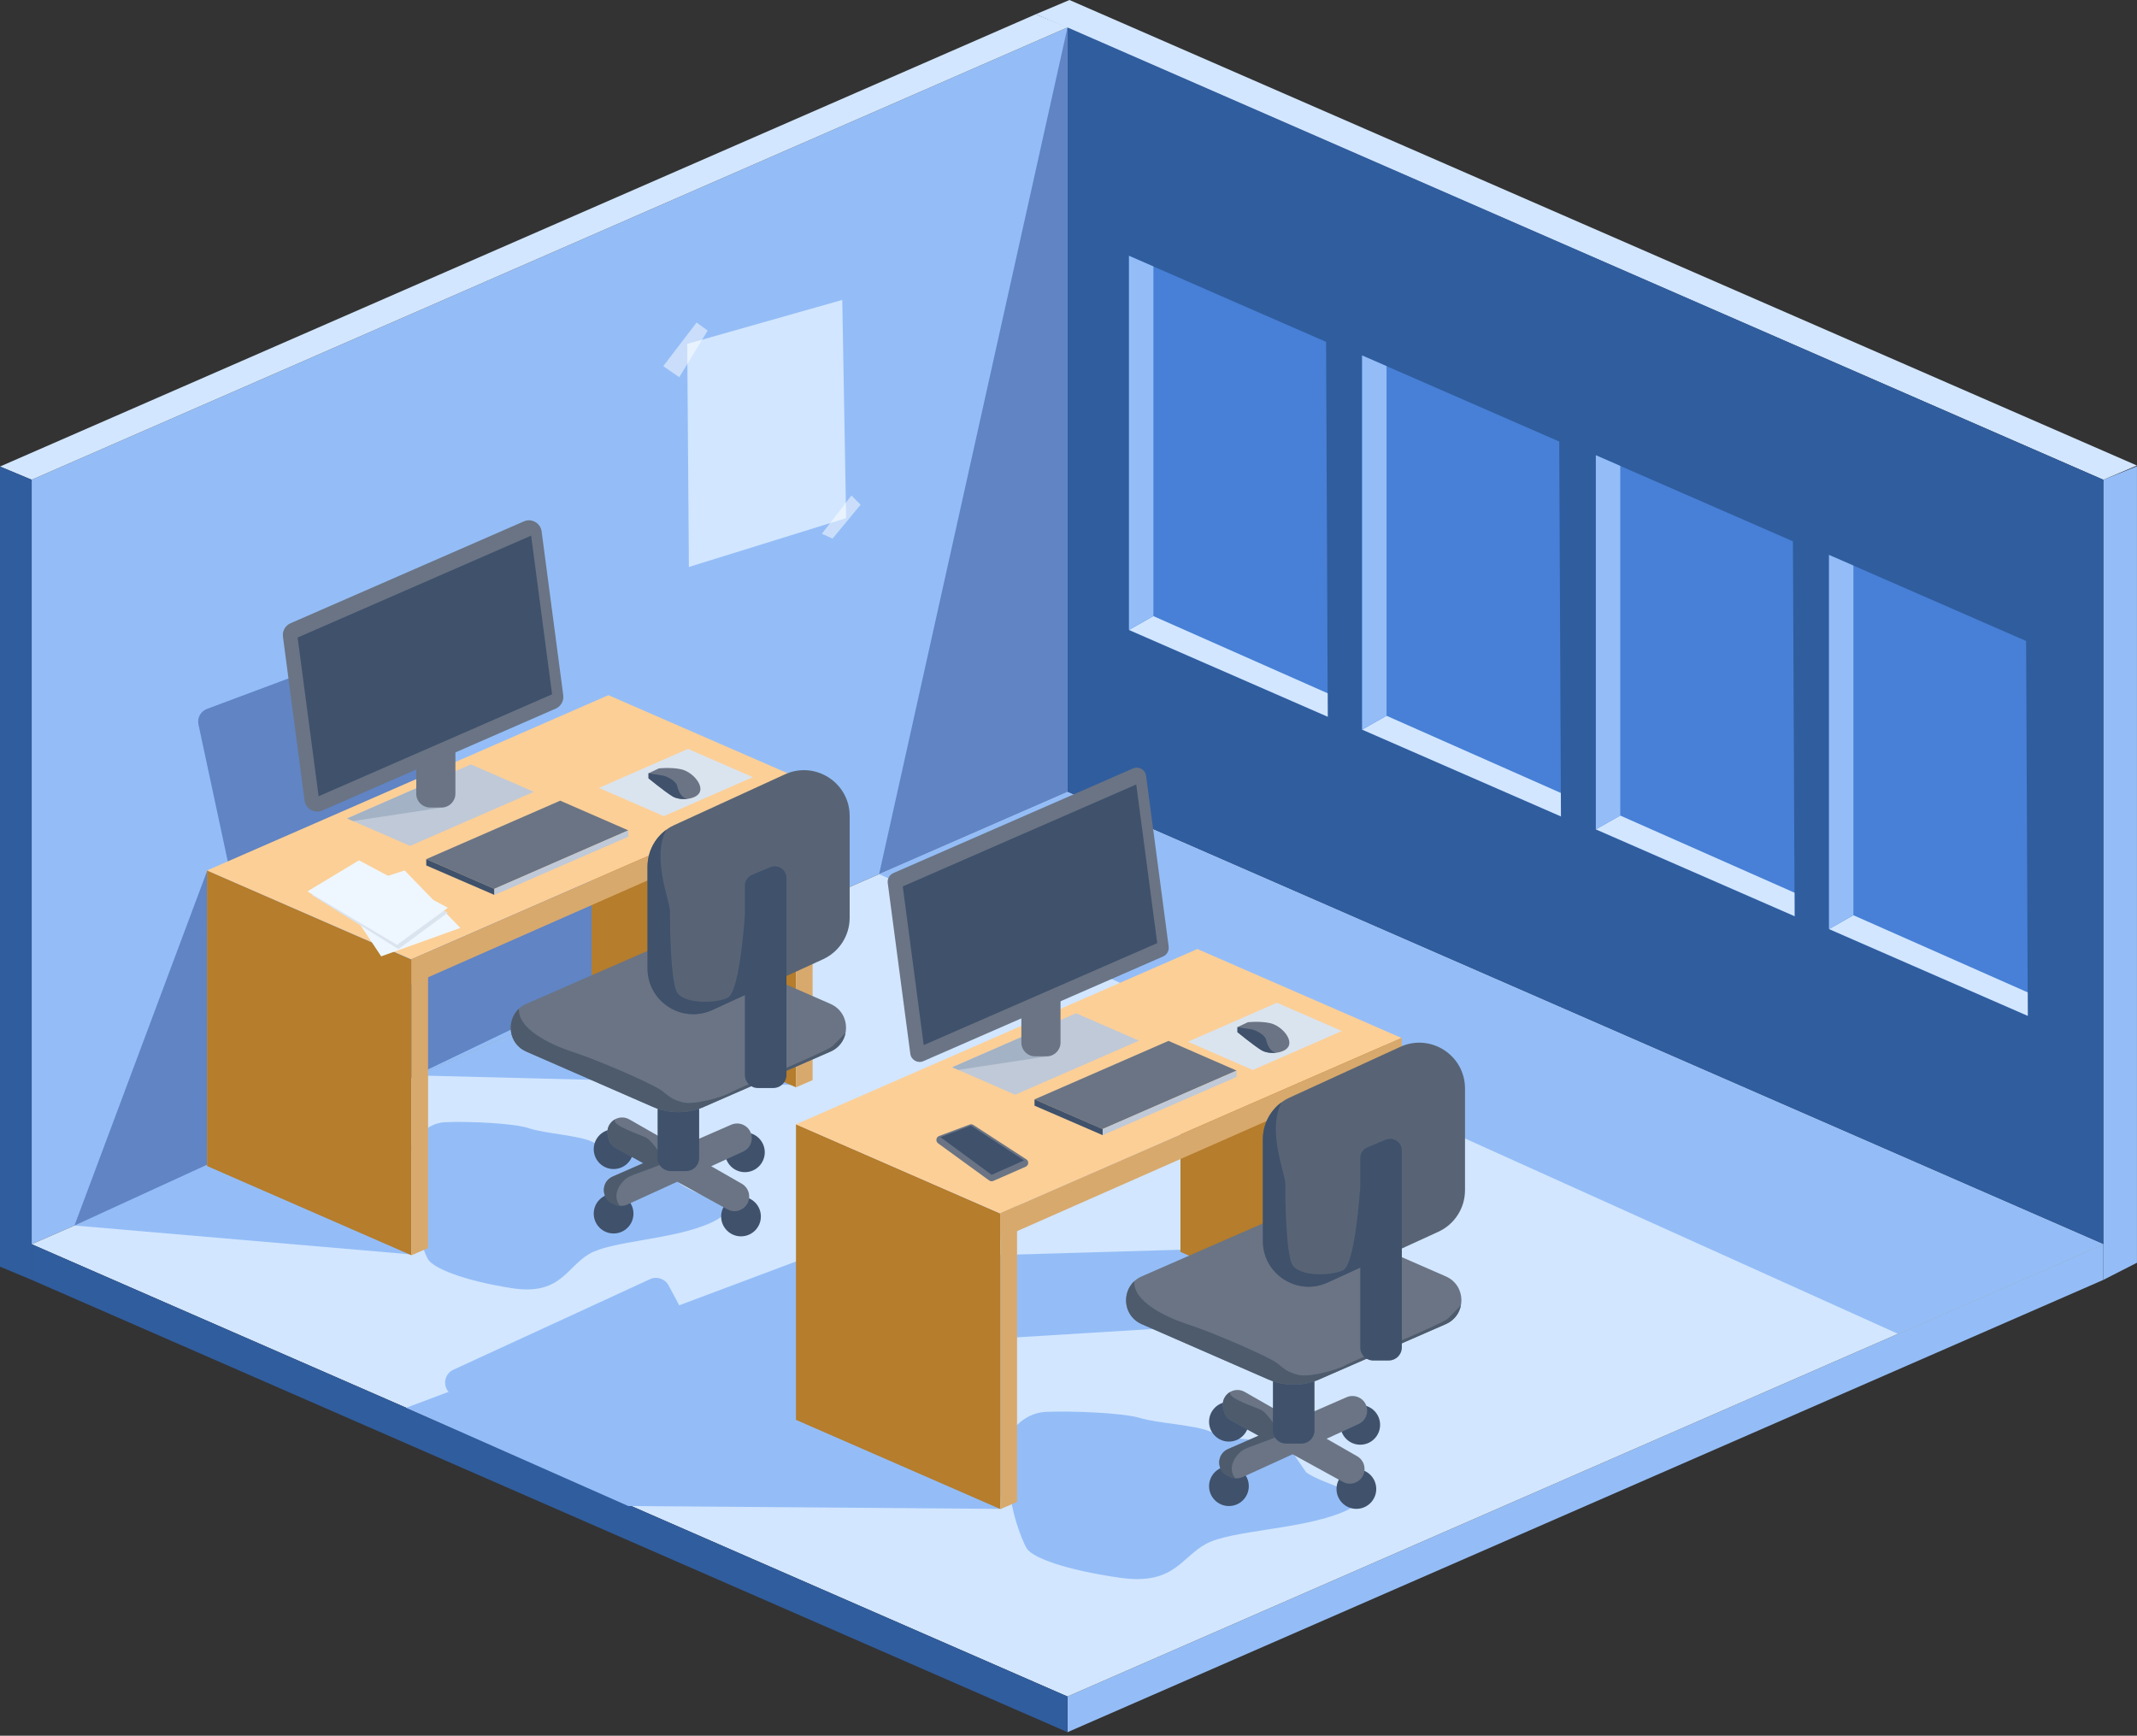 <svg width="554" height="450" viewBox="0 0 554 450" fill="none" xmlns="http://www.w3.org/2000/svg">
<rect x="0" y="0" width="554" height="450" fill="#333333" stroke="none"/>
<g clip-path="url(#clip0_1607_4998)">
<path d="M8.21 124.38L276.74 7.12V205.3L8.21 322.57V124.38Z" fill="#94BDF7"/>
<path d="M545.27 124.38L553.99 120.88V327.37L545.27 331.82V124.38Z" fill="#94BDF7"/>
<path d="M276.74 439.83L545.27 322.57V331.82L276.74 449.08V439.83Z" fill="#94BDF7"/>
<path d="M102.55 281.29L160.79 253.34L158.13 220.45L91.77 249.6L102.55 281.29Z" fill="#6084C4"/>
<path d="M276.74 205.3L8.21 322.57L276.74 439.83L545.27 322.57L276.74 205.3Z" fill="#D2E6FF"/>
<path d="M277.25 0L268.53 3.69L545.27 124.38L553.99 120.69L277.25 0Z" fill="#D2E6FF"/>
<path d="M268.53 3.69L0 120.95L8.21 124.38L276.74 7.12L268.53 3.69Z" fill="#D2E6FF"/>
<path d="M545.27 124.38L276.74 7.12V205.3L545.27 322.57V124.38Z" fill="#305D9E"/>
<path d="M8.21 124.38L0 120.95V328.39L8.21 331.82V124.38Z" fill="#305D9E"/>
<path d="M276.74 439.83L8.21 322.57V331.82L276.74 449.08V439.83Z" fill="#305D9E"/>
<path d="M276.74 7.12L227.9 226.63L276.74 205.3V7.12Z" fill="#6084C4"/>
<path d="M227.9 226.63L492.05 345.81L545.27 322.57L276.74 205.3L227.9 226.63Z" fill="#94BDF7"/>
<path d="M343.77 88.63L292.68 66.32V163.32L344.21 185.82L343.77 88.63Z" fill="#4780D6"/>
<path d="M404.22 114.47L353.12 92.16V189.16L404.66 211.66L404.22 114.47Z" fill="#4780D6"/>
<path d="M464.8 140.34L413.71 118.03V215.02L465.24 237.53L464.8 140.34Z" fill="#4780D6"/>
<path d="M525.25 166.18L474.16 143.87V240.87L525.69 263.37L525.25 166.18Z" fill="#4780D6"/>
<path d="M292.68 163.32L299.01 159.73L344.19 179.74L344.21 185.82L292.68 163.32Z" fill="#D2E6FF"/>
<path d="M299.01 159.73V69.08L292.68 66.32V163.32L299.01 159.73Z" fill="#94BDF7"/>
<path d="M353.12 189.16L359.45 185.57L404.64 205.58L404.66 211.66L353.12 189.16Z" fill="#D2E6FF"/>
<path d="M359.45 185.57V94.92L353.12 92.16V189.16L359.45 185.57Z" fill="#94BDF7"/>
<path d="M413.71 215.02L420.04 211.44L465.22 231.44L465.24 237.53L413.71 215.02Z" fill="#D2E6FF"/>
<path d="M420.04 211.44V120.79L413.71 118.03V215.02L420.04 211.44Z" fill="#94BDF7"/>
<path d="M474.16 240.87L480.48 237.28L525.67 257.28L525.69 263.37L474.16 240.87Z" fill="#D2E6FF"/>
<path d="M480.48 237.28V146.63L474.16 143.87V240.87L480.48 237.28Z" fill="#94BDF7"/>
<path d="M106.53 325.21L19.31 317.72L53.67 301.96L106.53 325.21Z" fill="#94BDF7"/>
<path d="M19.31 317.72L53.74 225.67L53.67 301.96L19.31 317.72Z" fill="#6084C4"/>
<path d="M95.98 167.96L53.66 183.79C52.02 184.4 51.08 186.12 51.45 187.83L59.16 223.84C59.62 225.97 61.87 227.18 63.89 226.38L115.82 205.96C117.4 205.34 118.31 203.68 117.99 202.02L111.15 166.25C110.73 164.06 108.4 162.8 106.34 163.66L95.98 167.96Z" fill="#6084C4"/>
<path d="M206.09 281.29L108.38 278.82L152.95 259.36L206.09 281.29Z" fill="#94BDF7"/>
<path d="M259.2 391.19L162.89 390.45L105.31 364.97L206.74 326.9L306.03 324L350.5 341.37L262.6 346.78L259.2 391.19Z" fill="#94BDF7"/>
<path d="M181.1 347.55C178.82 343.53 175.35 337.05 173.32 333.24C172.4 331.52 170.3 330.81 168.52 331.63L117.54 355.11C115.19 356.19 114.66 359.29 116.51 361.1L128.84 373.13C129.93 374.19 131.56 374.48 132.94 373.85L179.41 352.72C181.38 351.82 182.16 349.43 181.1 347.55Z" fill="#94BDF7"/>
<path d="M175.94 306.64C180.88 310.55 194.24 312.43 184.41 316.96C174.58 321.49 158.63 321.6 152.69 325.13C146.75 328.66 145.21 335.95 132.62 333.96C120.03 331.97 112.19 328.77 110.87 326.34C109.55 323.91 106.99 315.72 107.16 311.81C107.33 307.9 106.68 297.09 106.68 297.09C106.68 297.09 109.55 291.21 115.4 290.94C121.25 290.67 133.23 291.17 137.18 292.52C141.13 293.87 150.19 294.36 153.61 296.05C157.03 297.74 162.67 298.18 164.32 298.18C165.97 298.18 170.28 297.33 171.99 300.18C173.7 303.03 175.95 306.63 175.95 306.63L175.94 306.64Z" fill="#94BDF7"/>
<path d="M338.63 381.73C344.13 385.64 359 387.52 348.06 392.05C337.12 396.58 319.36 396.69 312.74 400.22C306.12 403.75 304.41 411.04 290.39 409.05C276.37 407.06 267.64 403.86 266.17 401.43C264.7 399 261.85 390.81 262.04 386.9C262.23 382.99 261.5 372.18 261.5 372.18C261.5 372.18 264.69 366.3 271.21 366.03C277.73 365.76 291.06 366.26 295.46 367.61C299.86 368.96 309.94 369.45 313.75 371.14C317.56 372.83 323.83 373.27 325.68 373.27C327.53 373.27 332.31 372.42 334.22 375.27C336.13 378.12 338.62 381.72 338.62 381.72L338.63 381.73Z" fill="#94BDF7"/>
<path d="M106.67 248.82L53.67 225.67V302.3L106.67 325.44V248.82Z" fill="#B57D2C"/>
<path d="M206.35 205.28L153.35 182.13V258.76L206.35 281.9V205.28Z" fill="#B57D2C"/>
<path d="M157.73 180.23L53.67 225.67L106.6 248.73L210.66 203.29L157.73 180.23Z" fill="#FCCF97"/>
<path d="M106.67 248.7L110.98 246.83V323.57L106.67 325.44V248.7Z" fill="#D8A96C"/>
<path d="M206.35 205.16L210.66 203.29V280.03L206.35 281.9V205.16Z" fill="#D8A96C"/>
<path d="M106.67 248.7L210.66 203.29V209.38L106.67 255.27V248.7Z" fill="#D8A96C"/>
<path d="M122.07 198.18L89.99 212.19L106.31 219.3L138.39 205.29L122.07 198.18Z" fill="#BFC9D8"/>
<path d="M115.12 209.29L91.52 212.86L89.99 212.19L107.9 204.37L115.12 209.29Z" fill="#A3B2C4"/>
<path d="M107.9 191.02H118.06V205.78C118.06 207.75 116.46 209.35 114.49 209.35H111.48C109.51 209.35 107.91 207.75 107.91 205.78V191.02H107.9Z" fill="#6A7484"/>
<path d="M75.3 161.59L135.81 135.17C137.82 134.29 140.12 135.59 140.41 137.76L146.02 180.25C146.21 181.71 145.42 183.12 144.07 183.71L83.56 210.13C81.55 211.01 79.25 209.71 78.96 207.54L73.35 165.05C73.16 163.59 73.95 162.18 75.3 161.59Z" fill="#6A7484"/>
<path d="M77.16 165.29L137.69 138.87L143.12 180L82.6 206.43L77.16 165.29Z" fill="#3F516B"/>
<path d="M145.23 207.58L110.5 222.74L128.16 230.44L162.89 215.28L145.23 207.58Z" fill="#6A7484"/>
<path d="M110.5 222.74V224.37L128.17 232.02V230.44L110.5 222.74Z" fill="#3F516B"/>
<path d="M128.17 232.02L162.89 216.92V215.28L128.17 230.44V232.02Z" fill="#BFC9D8"/>
<path d="M178.35 194.16L155.28 204.27L172.1 211.59L195.17 201.48L178.35 194.16Z" fill="#DAE4EF"/>
<path d="M168.13 201.79C168.13 201.79 172.26 205.17 174.32 206.45C176.38 207.73 180.82 207.28 181.48 205.18C182.14 203.08 179.24 200 176.52 199.43C173.8 198.86 170.81 199.21 170.81 199.21L168.13 200.48V201.8V201.79Z" fill="#6A7484"/>
<path d="M174.32 206.44C175.32 207.06 176.87 207.27 178.29 207.09C176.58 207 175.87 205.03 175.54 203.72C175.21 202.41 172.75 201.16 171.68 201.04C170.61 200.92 168.6 200.54 168.12 200.46V201.78C168.12 201.78 172.25 205.16 174.31 206.44H174.32Z" fill="#3F516B"/>
<path d="M104.9 225.67L119.34 240.57L98.82 247.94L87.73 231.24L104.9 225.67Z" fill="#EEF7FF"/>
<path d="M80.8 232.02L103.29 246.07L116.1 236.61L94.56 225.67L80.8 232.02Z" fill="#DAE4EF"/>
<path d="M93.06 223.05L116.1 235.34L102.93 244.95L79.69 231.11L93.06 223.05Z" fill="#EEF7FF"/>
<path d="M192.1 320.53C194.944 320.53 197.25 318.224 197.25 315.38C197.25 312.536 194.944 310.23 192.1 310.23C189.256 310.23 186.95 312.536 186.95 315.38C186.95 318.224 189.256 320.53 192.1 320.53Z" fill="#3F516B"/>
<path d="M159.07 303.08C161.914 303.08 164.22 300.774 164.22 297.93C164.22 295.086 161.914 292.78 159.07 292.78C156.226 292.78 153.92 295.086 153.92 297.93C153.92 300.774 156.226 303.08 159.07 303.08Z" fill="#3F516B"/>
<path d="M159.07 319.79C161.914 319.79 164.22 317.484 164.22 314.64C164.22 311.796 161.914 309.49 159.07 309.49C156.226 309.49 153.92 311.796 153.92 314.64C153.92 317.484 156.226 319.79 159.07 319.79Z" fill="#3F516B"/>
<path d="M193.11 303.89C195.954 303.89 198.26 301.584 198.26 298.74C198.26 295.896 195.954 293.59 193.11 293.59C190.266 293.59 187.96 295.896 187.96 298.74C187.96 301.584 190.266 303.89 193.11 303.89Z" fill="#3F516B"/>
<path d="M192.29 306.88L184.37 302.35L192.67 298.55C195.67 297.18 195.63 292.91 192.61 291.59C191.64 291.17 190.53 291.17 189.56 291.59L175.95 297.53L163.17 290.22C160.28 288.57 156.81 291.15 157.57 294.39L157.74 295.14C157.99 296.19 158.67 297.09 159.62 297.62L166.77 301.55L158.83 305.02C155.78 306.35 155.78 310.68 158.83 312L159.54 312.31C160.53 312.74 161.66 312.73 162.65 312.28L175.57 306.38L188.58 313.53C191.47 315.12 194.87 312.54 194.12 309.33C193.88 308.3 193.22 307.41 192.3 306.89L192.29 306.88Z" fill="#6A7484"/>
<path d="M167.55 294.95C166.08 294.21 158.11 291.67 159.52 290.17C158.09 290.93 157.14 292.56 157.58 294.41L157.75 295.16C158 296.21 158.68 297.11 159.63 297.64L166.78 301.57L158.84 305.04C155.79 306.37 155.79 310.7 158.84 312.02L159.55 312.33C159.92 312.49 160.31 312.57 160.7 312.61C158.31 309.64 161.2 305.9 163.33 304.95C165.47 303.99 171.87 301.97 172.2 301.38C172.53 300.79 169.03 295.71 167.56 294.98L167.55 294.95Z" fill="#4D5B6D"/>
<path d="M170.48 270.12H181.25V300.23C181.25 302.09 179.74 303.6 177.88 303.6H173.85C171.99 303.6 170.48 302.09 170.48 300.23V270.12Z" fill="#3F516B"/>
<path d="M169.18 245.96L136.44 260.26C131.04 262.62 131.04 270.28 136.44 272.64L169.18 286.94C173.44 288.8 178.28 288.8 182.54 286.94L215.28 272.64C220.68 270.28 220.68 262.62 215.28 260.26L182.54 245.96C178.28 244.1 173.44 244.1 169.18 245.96Z" fill="#6A7484"/>
<path d="M182.55 286.93L215.29 272.63C217.51 271.66 218.8 269.79 219.2 267.77C218.15 268.87 216.69 270.38 215.82 271.21C214.35 272.61 191.82 281.88 189.46 283.21C187.1 284.54 179.89 286.52 177.02 285.79C174.15 285.05 173.72 284.43 171.57 282.77C169.42 281.11 155.15 274.89 148.6 272.76C142.14 270.66 134.2 266.62 134.54 261.52C131.17 264.64 131.8 270.61 136.46 272.64L169.2 286.94C173.46 288.8 178.3 288.8 182.56 286.94L182.55 286.93Z" fill="#4D5B6D"/>
<path d="M174.79 213.91L203.47 200.76C211.32 197.16 220.27 202.9 220.27 211.54V237.92C220.27 242.56 217.57 246.77 213.35 248.7L184.67 261.85C176.82 265.45 167.87 259.71 167.87 251.07V224.69C167.87 220.05 170.57 215.84 174.79 213.91Z" fill="#586475"/>
<path d="M200.51 282.08H196.48C194.62 282.08 193.11 280.57 193.11 278.71V229.6C193.11 228.38 193.85 227.27 194.97 226.8L199.69 224.83C201.69 224 203.88 225.46 203.88 227.63V278.7C203.88 280.56 202.37 282.07 200.51 282.07V282.08Z" fill="#3F516B"/>
<path d="M193.11 237.05C193.11 237.05 191.88 257.15 188.64 258.69C185.4 260.24 176.93 260.31 175.39 257.05C173.84 253.79 173.62 239.32 173.71 236.53C173.8 233.73 168.84 222.69 172.69 215.15C169.7 217.36 167.87 220.88 167.87 224.69V251.07C167.87 259.71 176.81 265.45 184.67 261.85L194.68 257.26L194.9 257.06L193.11 237.05Z" fill="#3F516B"/>
<path d="M259.36 314.63L206.35 291.48V368.11L259.36 391.25V314.63Z" fill="#B57D2C"/>
<path d="M359.04 271.09L306.03 247.94V324.57L359.04 347.71V271.09Z" fill="#B57D2C"/>
<path d="M310.41 246.04L206.35 291.48L259.28 314.54L363.34 269.1L310.41 246.04Z" fill="#FCCF97"/>
<path d="M259.36 314.51L263.66 312.64V389.39L259.36 391.25V314.51Z" fill="#D8A96C"/>
<path d="M359.04 270.97L363.34 269.1V345.85L359.04 347.71V270.97Z" fill="#D8A96C"/>
<path d="M259.36 314.51L363.34 269.1V275.2L259.36 321.08V314.51Z" fill="#D8A96C"/>
<path d="M278.95 262.69L246.86 276.7L263.18 283.81L295.27 269.8L278.95 262.69Z" fill="#BFC9D8"/>
<path d="M272 273.8L248.39 277.37L246.86 276.7L264.77 268.88L272 273.8Z" fill="#A3B2C4"/>
<path d="M264.77 255.53H274.93V270.29C274.93 272.26 273.33 273.86 271.36 273.86H268.35C266.38 273.86 264.78 272.26 264.78 270.29V255.53H264.77Z" fill="#6A7484"/>
<path d="M231.58 226.36L293.73 199.22C295.22 198.57 296.91 199.53 297.12 201.14L302.97 245.41C303.11 246.49 302.52 247.53 301.53 247.97L239.38 275.11C237.89 275.76 236.2 274.8 235.99 273.19L230.14 228.92C230 227.84 230.59 226.8 231.58 226.36Z" fill="#6A7484"/>
<path d="M234.04 229.81L294.56 203.38L300 244.51L239.47 270.94L234.04 229.81Z" fill="#3F516B"/>
<path d="M302.92 269.86L268.19 285.02L285.85 292.72L320.58 277.56L302.92 269.86Z" fill="#6A7484"/>
<path d="M268.19 285.02V286.65L285.86 294.3V292.72L268.19 285.02Z" fill="#3F516B"/>
<path d="M285.86 294.3L320.58 279.2V277.56L285.86 292.72V294.3Z" fill="#BFC9D8"/>
<path d="M331.03 259.97L307.96 270.08L324.78 277.4L347.85 267.3L331.03 259.97Z" fill="#DAE4EF"/>
<path d="M320.811 267.6C320.811 267.6 324.941 270.98 327.001 272.26C329.061 273.54 333.501 273.09 334.161 270.99C334.821 268.89 331.921 265.81 329.201 265.24C326.481 264.67 323.491 265.02 323.491 265.02L320.811 266.29V267.61V267.6Z" fill="#6A7484"/>
<path d="M327 272.26C328 272.88 329.55 273.09 330.97 272.91C329.26 272.82 328.55 270.85 328.22 269.54C327.89 268.23 325.43 266.98 324.36 266.86C323.29 266.74 321.28 266.36 320.8 266.28V267.6C320.8 267.6 324.93 270.98 326.99 272.26H327Z" fill="#3F516B"/>
<path d="M252.35 291.66L266.06 300.56C266.79 301.03 266.7 302.13 265.9 302.48L257.51 306.16C257.15 306.32 256.74 306.27 256.43 306.04L243.2 296.42C242.5 295.91 242.64 294.82 243.46 294.51L251.37 291.55C251.69 291.43 252.06 291.47 252.35 291.66Z" fill="#6A7484"/>
<path d="M243.81 294.82L257.08 304.58L265.47 300.84L251.72 291.82L243.81 294.82Z" fill="#3F516B"/>
<path d="M351.63 391.18C354.474 391.18 356.78 388.874 356.78 386.03C356.78 383.186 354.474 380.88 351.63 380.88C348.786 380.88 346.48 383.186 346.48 386.03C346.48 388.874 348.786 391.18 351.63 391.18Z" fill="#3F516B"/>
<path d="M318.59 373.74C321.434 373.74 323.74 371.434 323.74 368.59C323.74 365.746 321.434 363.44 318.59 363.44C315.746 363.44 313.44 365.746 313.44 368.59C313.44 371.434 315.746 373.74 318.59 373.74Z" fill="#3F516B"/>
<path d="M318.59 390.45C321.434 390.45 323.74 388.144 323.74 385.3C323.74 382.456 321.434 380.15 318.59 380.15C315.746 380.15 313.44 382.456 313.44 385.3C313.44 388.144 315.746 390.45 318.59 390.45Z" fill="#3F516B"/>
<path d="M352.63 374.55C355.474 374.55 357.78 372.244 357.78 369.4C357.78 366.556 355.474 364.25 352.63 364.25C349.786 364.25 347.48 366.556 347.48 369.4C347.48 372.244 349.786 374.55 352.63 374.55Z" fill="#3F516B"/>
<path d="M351.82 377.53L343.9 373L352.2 369.2C355.2 367.83 355.16 363.56 352.14 362.24C351.17 361.82 350.06 361.82 349.09 362.24L335.48 368.18L322.7 360.87C319.81 359.22 316.34 361.8 317.1 365.04L317.27 365.79C317.52 366.84 318.2 367.74 319.15 368.27L326.3 372.2L318.36 375.67C315.31 377 315.31 381.33 318.36 382.65L319.07 382.96C320.06 383.39 321.19 383.38 322.18 382.93L335.1 377.03L348.11 384.18C351 385.77 354.4 383.19 353.65 379.98C353.41 378.95 352.75 378.06 351.83 377.54L351.82 377.53Z" fill="#6A7484"/>
<path d="M327.07 365.6C325.6 364.86 317.63 362.32 319.04 360.82C317.61 361.58 316.66 363.21 317.1 365.06L317.27 365.81C317.52 366.86 318.2 367.76 319.15 368.29L326.3 372.22L318.36 375.69C315.31 377.02 315.31 381.35 318.36 382.67L319.07 382.98C319.44 383.14 319.83 383.22 320.22 383.26C317.83 380.29 320.72 376.55 322.85 375.6C324.99 374.64 331.39 372.62 331.72 372.03C332.05 371.44 328.55 366.36 327.08 365.63L327.07 365.6Z" fill="#4D5B6D"/>
<path d="M330 340.77H340.77V370.88C340.77 372.74 339.26 374.25 337.4 374.25H333.37C331.51 374.25 330 372.74 330 370.88V340.77Z" fill="#3F516B"/>
<path d="M328.71 316.61L295.97 330.91C290.57 333.27 290.57 340.93 295.97 343.29L328.71 357.59C332.97 359.45 337.81 359.45 342.07 357.59L374.81 343.29C380.21 340.93 380.21 333.27 374.81 330.91L342.07 316.61C337.81 314.75 332.97 314.75 328.71 316.61Z" fill="#6A7484"/>
<path d="M342.07 357.58L374.81 343.28C377.03 342.31 378.32 340.44 378.72 338.42C377.67 339.52 376.21 341.03 375.34 341.86C373.87 343.26 351.34 352.53 348.98 353.86C346.62 355.19 339.41 357.17 336.54 356.44C333.67 355.7 333.24 355.08 331.09 353.42C328.94 351.76 314.67 345.54 308.12 343.41C301.66 341.31 293.72 337.27 294.06 332.17C290.69 335.29 291.32 341.26 295.98 343.29L328.72 357.59C332.98 359.45 337.82 359.45 342.08 357.59L342.07 357.58Z" fill="#4D5B6D"/>
<path d="M334.31 284.56L362.99 271.41C370.84 267.81 379.79 273.55 379.79 282.19V308.57C379.79 313.21 377.09 317.42 372.87 319.35L344.19 332.5C336.34 336.1 327.39 330.36 327.39 321.72V295.34C327.39 290.7 330.09 286.49 334.31 284.56Z" fill="#586475"/>
<path d="M360.04 352.73H356.01C354.15 352.73 352.64 351.22 352.64 349.36V300.25C352.64 299.03 353.38 297.92 354.5 297.45L359.22 295.48C361.22 294.65 363.41 296.11 363.41 298.28V349.35C363.41 351.21 361.9 352.72 360.04 352.72V352.73Z" fill="#3F516B"/>
<path d="M352.63 307.7C352.63 307.7 351.4 327.8 348.16 329.34C344.92 330.89 336.45 330.96 334.91 327.7C333.36 324.44 333.14 309.97 333.23 307.18C333.32 304.38 328.36 293.34 332.21 285.8C329.22 288.01 327.39 291.53 327.39 295.34V321.72C327.39 330.36 336.33 336.1 344.19 332.5L354.2 327.91L354.42 327.71L352.63 307.7Z" fill="#3F516B"/>
<path d="M178.16 89.16L178.59 146.99L219.35 134.33L218.35 77.76L178.16 89.16Z" fill="#D2E6FF"/>
<path opacity="0.5" d="M183.46 85.7L176.09 97.79L171.95 94.92L180.58 83.63L183.46 85.7Z" fill="white"/>
<path opacity="0.5" d="M220.72 128.47L213.06 138.38L215.83 139.64L223.1 130.85L220.72 128.47Z" fill="white"/>
</g>
<defs>
<clipPath id="clip0_1607_4998">
<rect width="553.99" height="449.08" fill="white"/>
</clipPath>
</defs>
</svg>

